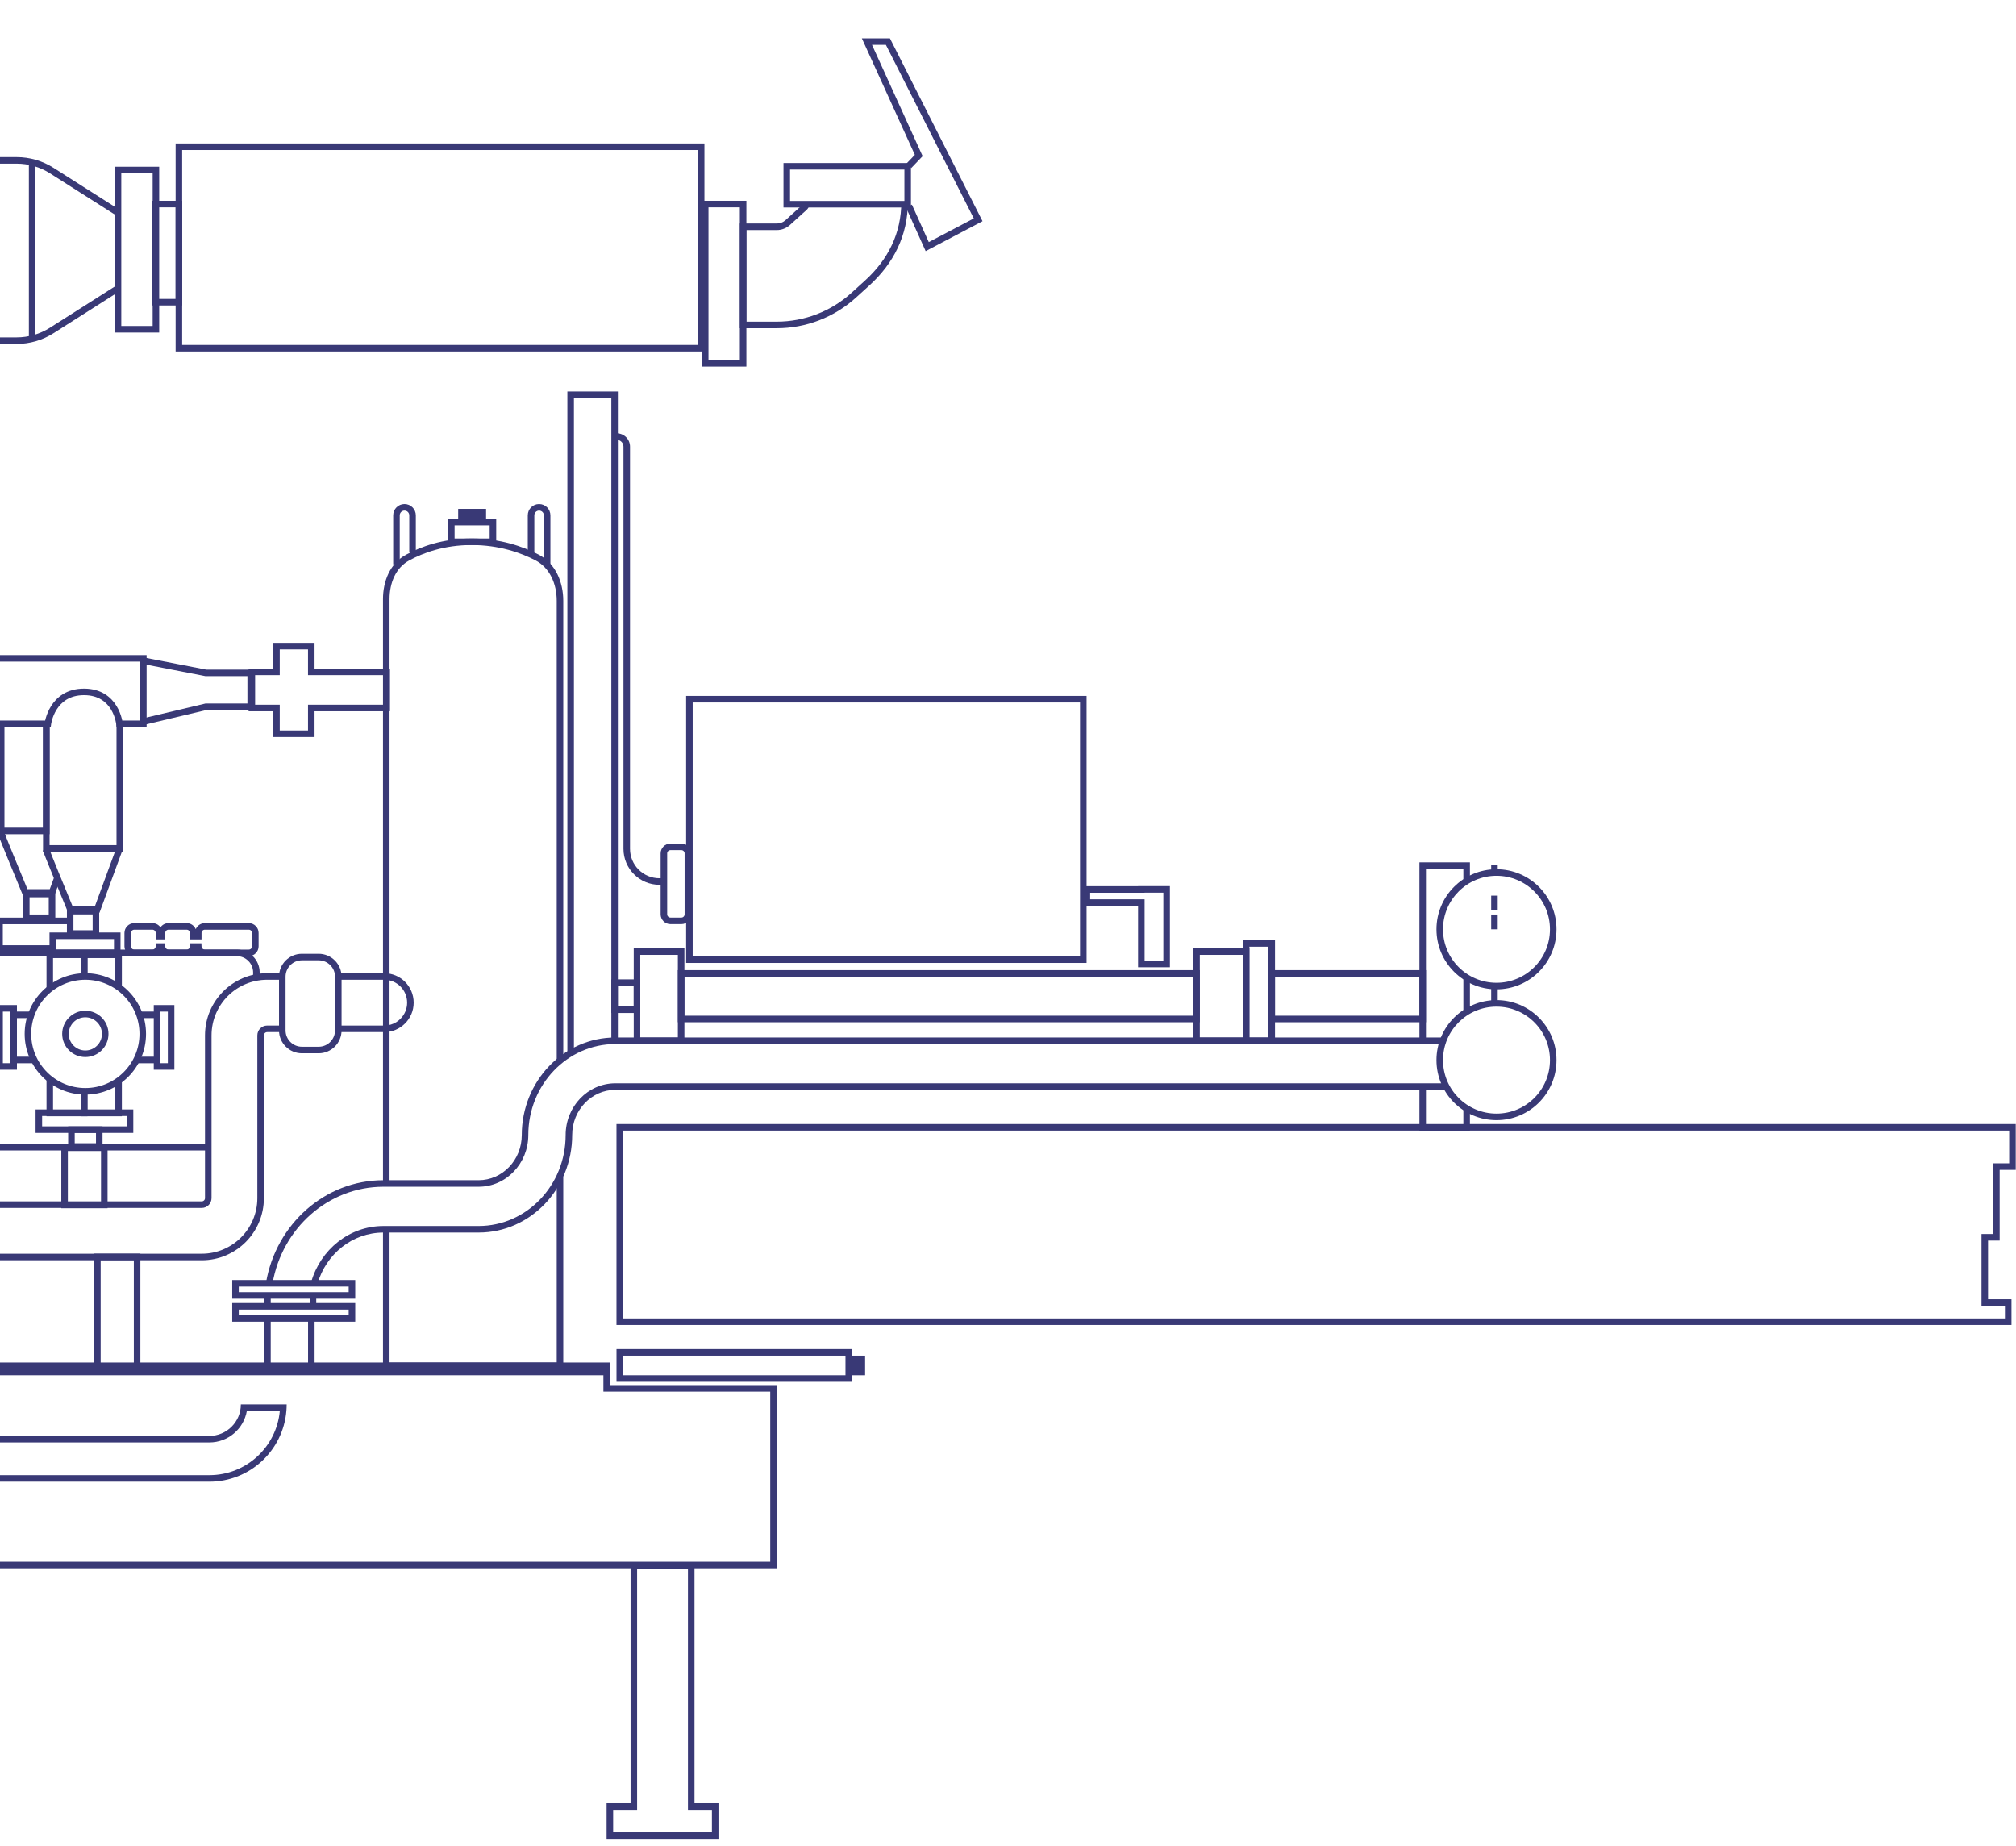 <?xml version="1.0" encoding="UTF-8"?>
<svg xmlns="http://www.w3.org/2000/svg" width="201" height="184" viewBox="0 0 201 184" fill="none">
  <path fill-rule="evenodd" clip-rule="evenodd" d="M62.161 44.522C62.161 44.152 61.862 43.853 61.492 43.853V43.2C62.222 43.2 62.814 43.792 62.814 44.522V84.623C62.814 86.244 64.128 87.558 65.749 87.558H66.058V88.211H65.749C63.768 88.211 62.161 86.605 62.161 84.623V44.522Z" fill="#393976"></path>
  <path fill-rule="evenodd" clip-rule="evenodd" d="M14.246 66.196L14.37 65.555L20.553 66.757H25.321V70.79H20.56L14.383 72.257L14.232 71.622L20.483 70.137H24.669V67.409H20.49L14.246 66.196Z" fill="#393976"></path>
  <path fill-rule="evenodd" clip-rule="evenodd" d="M12.248 84.656L9.918 90.999H6.8L6.716 90.798C6.316 89.835 5.716 88.383 5.215 87.159C4.965 86.547 4.74 85.992 4.577 85.583C4.495 85.378 4.429 85.209 4.383 85.087C4.36 85.026 4.341 84.975 4.327 84.936C4.321 84.917 4.314 84.898 4.309 84.881C4.306 84.872 4.303 84.861 4.3 84.848C4.3 84.848 4.3 84.847 4.3 84.847C4.299 84.84 4.291 84.808 4.291 84.768L4.943 84.768C4.943 84.745 4.941 84.727 4.94 84.721C4.938 84.712 4.937 84.706 4.936 84.703C4.935 84.698 4.934 84.695 4.934 84.695C4.934 84.695 4.934 84.695 4.934 84.695C4.935 84.699 4.938 84.707 4.944 84.723C4.954 84.753 4.97 84.797 4.992 84.856C5.037 84.972 5.102 85.138 5.183 85.341C5.345 85.747 5.569 86.301 5.819 86.912C6.285 88.052 6.838 89.391 7.235 90.347H9.463L11.636 84.431L12.248 84.656Z" fill="#393976"></path>
  <path fill-rule="evenodd" clip-rule="evenodd" d="M-0.2 83.142C-0.201 83.135 -0.209 83.103 -0.209 83.063L0.443 83.063C0.443 83.04 0.441 83.022 0.44 83.016C0.438 83.007 0.437 83.001 0.436 82.998C0.435 82.993 0.434 82.99 0.434 82.99C0.434 82.99 0.434 82.99 0.434 82.99C0.435 82.994 0.438 83.003 0.443 83.018C0.454 83.048 0.47 83.092 0.492 83.151C0.537 83.268 0.602 83.433 0.683 83.636C0.845 84.043 1.069 84.596 1.319 85.207C1.785 86.347 2.338 87.686 2.735 88.642H4.963L5.447 87.324L6.059 87.549L5.418 89.295H2.3L2.216 89.094C1.816 88.13 1.216 86.678 0.715 85.454C0.465 84.842 0.24 84.287 0.077 83.878C-0.005 83.674 -0.071 83.504 -0.117 83.382C-0.14 83.322 -0.159 83.27 -0.173 83.232C-0.179 83.213 -0.186 83.193 -0.191 83.176C-0.194 83.167 -0.197 83.156 -0.2 83.143C-0.2 83.143 -0.2 83.143 -0.2 83.142Z" fill="#393976"></path>
  <path fill-rule="evenodd" clip-rule="evenodd" d="M-21.602 75.421C-21.602 69.837 -17.075 65.31 -11.491 65.31H14.617V72.486H11.616L11.586 72.193L11.586 72.192L11.586 72.188C11.585 72.184 11.584 72.177 11.583 72.167C11.58 72.148 11.576 72.118 11.569 72.078C11.556 72 11.533 71.885 11.495 71.747C11.421 71.469 11.29 71.102 11.07 70.737C10.636 70.021 9.849 69.304 8.376 69.304C6.902 69.304 6.097 70.023 5.645 70.742C5.415 71.107 5.277 71.475 5.196 71.754C5.156 71.892 5.13 72.007 5.115 72.085C5.107 72.124 5.102 72.155 5.099 72.174C5.097 72.184 5.096 72.191 5.096 72.195L5.095 72.199L5.095 72.2L5.06 72.486H-11.491C-13.112 72.486 -14.426 73.8 -14.426 75.421V88.364L-16.472 90.669H-19.872L-21.602 88.348V75.421ZM4.501 71.833C4.519 71.758 4.541 71.669 4.57 71.571C4.662 71.252 4.822 70.825 5.092 70.395C5.64 69.523 6.637 68.651 8.376 68.651C10.117 68.651 11.098 69.525 11.628 70.4C11.889 70.831 12.04 71.259 12.125 71.578C12.151 71.673 12.171 71.759 12.186 71.833H13.964V65.962H-11.491C-16.714 65.962 -20.949 70.197 -20.949 75.421V88.132L-19.544 90.016H-16.765L-15.078 88.116V75.421C-15.078 73.44 -13.472 71.833 -11.491 71.833H4.501Z" fill="#393976"></path>
  <path fill-rule="evenodd" clip-rule="evenodd" d="M85.929 3.82H88.729L97.96 22.053L92.292 25.036L90.324 20.668L90.919 20.399L92.602 24.136L97.088 21.775L88.328 4.472H86.942L91.989 15.567L90.857 16.751L90.386 16.3L91.213 15.436L85.929 3.82Z" fill="#393976"></path>
  <path fill-rule="evenodd" clip-rule="evenodd" d="M149.327 98.337V100.065H148.675V98.337H149.327Z" fill="#393976"></path>
  <path fill-rule="evenodd" clip-rule="evenodd" d="M149.327 86.224L149.327 87.042L148.675 87.042L148.675 86.224L149.327 86.224Z" fill="#393976"></path>
  <path fill-rule="evenodd" clip-rule="evenodd" d="M149.327 89.29L149.327 90.764L148.675 90.764L148.675 89.29L149.327 89.29Z" fill="#393976"></path>
  <path fill-rule="evenodd" clip-rule="evenodd" d="M149.327 91.171L149.327 92.645L148.675 92.645L148.675 91.171L149.327 91.171Z" fill="#393976"></path>
  <path fill-rule="evenodd" clip-rule="evenodd" d="M52.022 113.155C52.022 107.798 56.185 103.431 61.35 103.431H144.084V104.084H61.35C56.572 104.084 52.674 108.132 52.674 113.155C52.674 115.989 50.469 118.311 47.72 118.311H38.227C32.72 118.311 28.123 122.458 27.172 127.948L26.529 127.837C27.53 122.059 32.377 117.659 38.227 117.659H47.72C50.083 117.659 52.022 115.656 52.022 113.155ZM61.35 108.65C58.987 108.65 57.048 110.653 57.048 113.155C57.048 118.511 52.885 122.878 47.72 122.878H38.227C35.135 122.878 32.508 125.021 31.656 127.983L31.029 127.803C31.955 124.585 34.82 122.225 38.227 122.225H47.72C52.499 122.225 56.396 118.178 56.396 113.155C56.396 110.32 58.601 107.998 61.35 107.998H144.084V108.65H61.35ZM26.34 131.436H26.992V136.169H30.714V131.493H31.366V136.821H26.34V131.436Z" fill="#393976"></path>
  <path fill-rule="evenodd" clip-rule="evenodd" d="M30.878 130.216V129.351H31.53V130.216H30.878Z" fill="#393976"></path>
  <path fill-rule="evenodd" clip-rule="evenodd" d="M26.34 130.216V129.351H26.992V130.216H26.34Z" fill="#393976"></path>
  <path fill-rule="evenodd" clip-rule="evenodd" d="M-168.669 140.663C-168.339 144.254 -165.32 147.066 -161.643 147.066H20.873C24.55 147.066 27.569 144.254 27.898 140.663H24.611C24.302 142.448 22.746 143.804 20.873 143.804H-161.643C-163.516 143.804 -165.072 142.448 -165.381 140.663H-168.669ZM-169.323 140.663C-169.341 140.448 -169.351 140.231 -169.351 140.011H-164.784C-164.784 141.746 -163.378 143.152 -161.643 143.152H20.873C22.608 143.152 24.014 141.746 24.014 140.011H28.581C28.581 140.231 28.571 140.448 28.553 140.663C28.222 144.615 24.91 147.718 20.873 147.718H-161.643C-165.68 147.718 -168.992 144.615 -169.323 140.663Z" fill="#393976"></path>
  <path fill-rule="evenodd" clip-rule="evenodd" d="M-354.571 136.455H60.813V138.086H77.448V156.351H-230.123V155.698H76.795V138.738H60.161V137.107H-353.919V142.978H-356.348V155.698H-327.319V156.351H-357V142.326H-354.571V136.455ZM-282.961 155.698H-269.915V156.351H-282.961V155.698Z" fill="#393976"></path>
  <path fill-rule="evenodd" clip-rule="evenodd" d="M84.297 135.15H62.118V137.107H84.297V135.15ZM61.466 134.498V137.759H84.95V134.498H61.466Z" fill="#393976"></path>
  <path fill-rule="evenodd" clip-rule="evenodd" d="M84.949 135.15V137.107H86.254V135.15H84.949Z" fill="#393976"></path>
  <path fill-rule="evenodd" clip-rule="evenodd" d="M-356.005 106.142H-351.073V107.548H-351.726V106.795H-355.353V108.942L-355.713 109.792V110.646H-355.353V112.681H-355.713L-355.713 113.429H-355.353V115.452H-355.713L-355.713 116.083H-355.353V118.216H-355.713L-355.713 118.529H-355.353V120.48H-355.713V121.007H-355.353V122.971H-355.713V123.242H-355.353V125.037H-355.713V125.47H-355.353V127.314H-355.713V127.685H-355.353V129.591H-355.713V129.827H-355.353V131.774H-355.713V131.956H-355.353V133.919H-355.713V134.045H-355.353V135.834H60.806V136.487H-356.365V135.473H-356.005V134.697H-356.365V133.266H-356.005V132.608H-356.365V131.122H-356.005V130.479H-356.365V128.939H-356.005V128.337H-356.365V126.662H-356.005V126.122H-356.365V124.384H-356.005V123.895H-356.365V122.319H-356.005V121.659H-356.365V119.828H-356.005L-356.005 119.181H-356.365L-356.365 117.564H-356.005V116.735H-356.365L-356.365 114.8H-356.005L-356.005 114.081H-356.365L-356.365 112.028H-356.005V111.299H-356.365V109.66L-356.005 108.81V106.142ZM-351.726 120.455V117.802H-351.073V120.455H-351.726ZM-351.726 132.897V130.78H-351.073V132.897H-351.726Z" fill="#393976"></path>
  <path fill-rule="evenodd" clip-rule="evenodd" d="M20.439 103.219C20.439 99.796 23.213 97.022 26.636 97.022H28.058V97.674H26.636C23.574 97.674 21.091 100.157 21.091 103.219V119.444C21.091 119.985 20.653 120.423 20.113 120.423H-35.044C-38.106 120.423 -40.588 122.905 -40.588 125.968V127.332C-40.588 127.873 -41.027 128.311 -41.567 128.311H-131.195C-131.735 128.311 -132.173 127.873 -132.173 127.332V119.648H-131.521V127.332C-131.521 127.512 -131.375 127.658 -131.195 127.658H-41.567C-41.387 127.658 -41.241 127.512 -41.241 127.332V125.968C-41.241 122.545 -38.466 119.77 -35.044 119.77H20.113C20.293 119.77 20.439 119.624 20.439 119.444V103.219ZM33.777 97.022H38.308C39.93 97.022 41.244 98.336 41.244 99.957C41.244 101.579 39.93 102.893 38.308 102.893H33.777V102.241H38.308C39.569 102.241 40.592 101.218 40.592 99.957C40.592 98.697 39.569 97.674 38.308 97.674H33.777V97.022ZM26.636 102.893C26.456 102.893 26.31 103.039 26.31 103.219V119.444C26.31 122.867 23.535 125.641 20.113 125.641H-35.044C-35.224 125.641 -35.37 125.787 -35.37 125.968V127.332C-35.37 130.755 -38.144 133.529 -41.567 133.529H-131.195C-134.617 133.529 -137.392 130.755 -137.392 127.332V111.963C-137.392 111.68 -137.727 111.531 -137.937 111.721L-138.016 111.793C-139.156 112.823 -140.636 113.393 -142.172 113.393H-208.332V112.74H-142.172C-140.798 112.74 -139.473 112.23 -138.454 111.309L-138.374 111.237C-137.745 110.668 -136.74 111.115 -136.74 111.963V127.332C-136.74 130.395 -134.257 132.877 -131.195 132.877H-41.567C-38.505 132.877 -36.022 130.395 -36.022 127.332V125.968C-36.022 125.427 -35.584 124.989 -35.044 124.989H20.113C23.175 124.989 25.657 122.507 25.657 119.444V103.219C25.657 102.679 26.096 102.241 26.636 102.241H28.058V102.893H26.636ZM-331.203 102.877H-327.866C-326.435 102.877 -325.049 103.372 -323.941 104.278L-320.067 107.448C-320.008 107.496 -319.935 107.522 -319.86 107.522H-308.665V108.174H-319.86C-320.086 108.174 -320.305 108.096 -320.48 107.953L-324.355 104.783C-325.345 103.972 -326.586 103.529 -327.866 103.529H-330.551V108.096H-327.866C-327.64 108.096 -327.421 108.174 -327.246 108.317L-323.371 111.487C-322.381 112.298 -321.14 112.74 -319.86 112.74H-308.665V113.393H-319.86C-321.291 113.393 -322.677 112.898 -323.784 111.992L-327.659 108.822C-327.717 108.774 -327.79 108.748 -327.866 108.748H-331.203V102.877ZM-141.874 107.365C-137.889 103.763 -131.521 106.591 -131.521 111.963V113.24H-132.173V111.963C-132.173 107.157 -137.871 104.627 -141.436 107.849L-141.516 107.921C-141.696 108.084 -141.93 108.174 -142.172 108.174H-155.772V107.522H-142.172C-142.091 107.522 -142.013 107.492 -141.953 107.437L-141.874 107.365ZM-305.239 107.522H-231.19V108.174H-305.239V107.522ZM-208.332 107.522H-159.632V108.174H-208.332V107.522ZM-231.19 113.393H-305.239V112.74H-231.19V113.393Z" fill="#393976"></path>
  <path fill-rule="evenodd" clip-rule="evenodd" d="M34.765 128.821V128.265H23.806V128.821H34.765ZM23.153 127.612V129.473H35.417V127.612H23.153Z" fill="#393976"></path>
  <path fill-rule="evenodd" clip-rule="evenodd" d="M34.765 130.558H23.806V131.114H34.765V130.558ZM23.153 129.905V131.766H35.417V129.905H23.153Z" fill="#393976"></path>
  <path fill-rule="evenodd" clip-rule="evenodd" d="M149.204 111.02C152.149 111.02 154.536 108.632 154.536 105.687C154.536 102.742 152.149 100.355 149.204 100.355C146.258 100.355 143.871 102.742 143.871 105.687C143.871 108.632 146.258 111.02 149.204 111.02ZM149.204 111.672C152.509 111.672 155.188 108.993 155.188 105.687C155.188 102.382 152.509 99.703 149.204 99.703C145.898 99.703 143.219 102.382 143.219 105.687C143.219 108.993 145.898 111.672 149.204 111.672Z" fill="#393976"></path>
  <path fill-rule="evenodd" clip-rule="evenodd" d="M149.204 97.977C152.149 97.977 154.536 95.59 154.536 92.645C154.536 89.7 152.149 87.312 149.204 87.312C146.258 87.312 143.871 89.7 143.871 92.645C143.871 95.59 146.258 97.977 149.204 97.977ZM149.204 98.63C152.509 98.63 155.188 95.95 155.188 92.645C155.188 89.34 152.509 86.66 149.204 86.66C145.898 86.66 143.219 89.34 143.219 92.645C143.219 95.95 145.898 98.63 149.204 98.63Z" fill="#393976"></path>
  <path fill-rule="evenodd" clip-rule="evenodd" d="M141.52 85.972H146.554V87.839H145.902V86.624H142.172V103.824H141.52V85.972ZM145.902 97.317H146.554V100.946H145.902V97.317ZM142.172 112.136V108.282H141.52V112.788H146.554V110.354H145.902V112.136H142.172Z" fill="#393976"></path>
  <path fill-rule="evenodd" clip-rule="evenodd" d="M11.44 16.623H15.872V33.153H11.44V16.623ZM12.092 17.276V32.501H15.22V17.276H12.092Z" fill="#393976"></path>
  <path fill-rule="evenodd" clip-rule="evenodd" d="M69.984 20.019H74.417V36.549H69.984V20.019ZM70.637 20.671V35.897H73.765V20.671H70.637Z" fill="#393976"></path>
  <path fill-rule="evenodd" clip-rule="evenodd" d="M78.116 20.686L78.116 16.254L90.824 16.254L90.824 20.686L78.116 20.686ZM78.769 20.034L90.172 20.034L90.172 16.906L78.769 16.906L78.769 20.034Z" fill="#393976"></path>
  <path fill-rule="evenodd" clip-rule="evenodd" d="M90.517 20.133C90.517 23.457 89.108 26.256 86.662 28.473L85.334 29.678C83.174 31.637 80.362 32.721 77.447 32.721H73.765V22.284H77.447C77.771 22.284 78.083 22.164 78.323 21.946L79.651 20.742C79.707 20.691 79.766 20.641 79.814 20.599C79.84 20.576 79.864 20.556 79.882 20.54C79.945 20.485 79.983 20.447 80.009 20.413C80.046 20.367 80.079 20.307 80.079 20.133H80.732C80.732 20.418 80.668 20.63 80.523 20.816C80.458 20.898 80.383 20.968 80.313 21.029C80.283 21.056 80.255 21.08 80.227 21.104C80.184 21.141 80.141 21.178 80.089 21.225L78.761 22.429C78.401 22.756 77.933 22.936 77.447 22.936H74.417V32.069H77.447C80.201 32.069 82.856 31.044 84.896 29.195L86.224 27.99C88.551 25.88 89.864 23.251 89.864 20.133H90.517Z" fill="#393976"></path>
  <path fill-rule="evenodd" clip-rule="evenodd" d="M-1.614 16.315C-2.968 16.315 -4.286 16.759 -5.364 17.578L-10.472 21.46L-10.866 20.941L-5.759 17.059C-4.567 16.153 -3.111 15.663 -1.614 15.663H1.661C2.963 15.663 4.239 16.034 5.337 16.733L11.93 20.925L11.58 21.476L4.987 17.283C3.993 16.651 2.839 16.315 1.661 16.315H-1.614Z" fill="#393976"></path>
  <path fill-rule="evenodd" clip-rule="evenodd" d="M-1.614 33.637C-2.968 33.637 -4.286 33.194 -5.364 32.374L-10.472 28.492L-10.866 29.012L-5.759 32.894C-4.567 33.799 -3.111 34.29 -1.614 34.29H1.661C2.963 34.29 4.239 33.919 5.337 33.22L11.93 29.027L11.58 28.477L4.987 32.669C3.993 33.302 2.839 33.637 1.661 33.637H-1.614Z" fill="#393976"></path>
  <path fill-rule="evenodd" clip-rule="evenodd" d="M-2.67 15.989V33.788H-3.322V15.989H-2.67ZM2.878 33.788V15.989H3.53V33.788H2.878Z" fill="#393976"></path>
  <path fill-rule="evenodd" clip-rule="evenodd" d="M17.51 14.302H70.233V35.043H17.51V14.302ZM18.162 14.955V34.39H69.58V14.955H18.162Z" fill="#393976"></path>
  <path fill-rule="evenodd" clip-rule="evenodd" d="M15.15 20.019H18.162V30.454H15.15V20.019ZM15.803 20.671V29.802H17.509V20.671H15.803Z" fill="#393976"></path>
  <path fill-rule="evenodd" clip-rule="evenodd" d="M68.409 69.381H108.334V95.999H68.409V69.381ZM69.061 70.033V95.346H107.682V70.033H69.061Z" fill="#393976"></path>
  <path fill-rule="evenodd" clip-rule="evenodd" d="M56.568 39.029H61.603V103.758H60.951V39.681H57.221L57.221 105.067H56.568L56.568 39.029Z" fill="#393976"></path>
  <path fill-rule="evenodd" clip-rule="evenodd" d="M47.033 54.336C44.279 54.336 42.181 55.116 40.785 55.881C39.454 56.61 38.838 58.121 38.838 59.729V117.913H38.185V59.729C38.185 57.98 38.859 56.193 40.471 55.309C41.947 54.501 44.152 53.684 47.033 53.684C49.88 53.684 52.134 54.481 53.676 55.277C55.4 56.168 56.159 58.044 56.159 59.9V105.798H55.507V59.9C55.507 58.197 54.814 56.599 53.377 55.857C51.907 55.098 49.755 54.336 47.033 54.336ZM55.507 135.834V117.29H56.159V136.487H38.185V122.452H38.838V135.834H55.507Z" fill="#393976"></path>
  <path fill-rule="evenodd" clip-rule="evenodd" d="M39.202 51.378C39.202 50.755 39.707 50.251 40.33 50.251C40.953 50.251 41.458 50.755 41.458 51.378V54.991H40.805V51.378C40.805 51.116 40.593 50.903 40.33 50.903C40.067 50.903 39.855 51.116 39.855 51.378V56.265H39.202V51.378Z" fill="#393976"></path>
  <path fill-rule="evenodd" clip-rule="evenodd" d="M54.877 51.378C54.877 50.755 54.372 50.251 53.749 50.251C53.126 50.251 52.621 50.755 52.621 51.378V54.991H53.274V51.378C53.274 51.116 53.487 50.903 53.749 50.903C54.012 50.903 54.225 51.116 54.225 51.378V56.265H54.877V51.378Z" fill="#393976"></path>
  <path fill-rule="evenodd" clip-rule="evenodd" d="M44.671 51.722H49.474V54.336H44.671V51.722ZM45.323 52.375V53.684H48.822V52.375H45.323Z" fill="#393976"></path>
  <path fill-rule="evenodd" clip-rule="evenodd" d="M45.682 50.734H48.464V51.897H45.682V50.734Z" fill="#393976"></path>
  <path fill-rule="evenodd" clip-rule="evenodd" d="M-32.557 96.949C-32.557 95.688 -31.534 94.666 -30.273 94.666H23.606C24.867 94.666 25.889 95.688 25.889 96.949V97.69H25.237V96.949C25.237 96.048 24.507 95.318 23.606 95.318H-30.273C-31.174 95.318 -31.904 96.048 -31.904 96.949V112.409C-31.904 113.31 -31.174 114.04 -30.273 114.04H20.823V114.692H-30.273C-31.534 114.692 -32.557 113.67 -32.557 112.409V96.949Z" fill="#393976"></path>
  <path fill-rule="evenodd" clip-rule="evenodd" d="M13.387 92.683C13.207 92.683 13.06 92.829 13.06 93.009V94.34C13.06 94.52 13.207 94.666 13.387 94.666H15.196C15.371 94.666 15.514 94.528 15.522 94.355L15.536 94.043H16.462L16.477 94.355C16.484 94.528 16.627 94.666 16.802 94.666H18.612C18.787 94.666 18.93 94.528 18.938 94.355L18.952 94.043H20.079L20.093 94.355C20.101 94.528 20.244 94.666 20.419 94.666H24.805C24.985 94.666 25.131 94.52 25.131 94.34V93.009C25.131 92.829 24.985 92.683 24.805 92.683H20.419C20.239 92.683 20.093 92.829 20.093 93.009V93.651H18.938V93.009C18.938 92.829 18.792 92.683 18.612 92.683H16.802C16.622 92.683 16.476 92.829 16.476 93.009V93.651H15.523V93.009C15.523 92.829 15.377 92.683 15.196 92.683H13.387ZM12.408 93.009C12.408 92.468 12.846 92.03 13.387 92.03H15.196C15.529 92.03 15.822 92.196 15.999 92.45C16.176 92.196 16.47 92.03 16.802 92.03H18.612C19.019 92.03 19.368 92.279 19.515 92.632C19.663 92.279 20.012 92.03 20.419 92.03H24.805C25.345 92.03 25.783 92.468 25.783 93.009V94.34C25.783 94.88 25.345 95.318 24.805 95.318H20.419C20.012 95.318 19.663 95.07 19.515 94.716C19.368 95.07 19.019 95.318 18.612 95.318H16.802C16.47 95.318 16.176 95.152 15.999 94.899C15.822 95.152 15.529 95.318 15.196 95.318H13.387C12.846 95.318 12.408 94.88 12.408 94.34V93.009Z" fill="#393976"></path>
  <path fill-rule="evenodd" clip-rule="evenodd" d="M4.943 84.255V72.084H4.291V84.908H12.268V72.084H11.616V84.255H4.943Z" fill="#393976"></path>
  <path fill-rule="evenodd" clip-rule="evenodd" d="M0.443 82.513V72.084H-0.209V83.165H4.944V72.084H4.292V82.513H0.443Z" fill="#393976"></path>
  <path fill-rule="evenodd" clip-rule="evenodd" d="M2.294 88.802H5.513V91.822H2.294V88.802ZM2.946 89.454V91.169H4.86V89.454H2.946Z" fill="#393976"></path>
  <path fill-rule="evenodd" clip-rule="evenodd" d="M-0.372 91.483H7.105V92.136H0.28V94.234H5.186V94.886H-0.372V91.483Z" fill="#393976"></path>
  <path fill-rule="evenodd" clip-rule="evenodd" d="M6.671 90.507H9.89V93.391H6.671V90.507ZM7.323 91.16V92.739H9.237V91.16H7.323Z" fill="#393976"></path>
  <path fill-rule="evenodd" clip-rule="evenodd" d="M4.936 92.963H12.016V95.318H4.936V92.963ZM5.588 93.615V94.666H11.364V93.615H5.588Z" fill="#393976"></path>
  <path fill-rule="evenodd" clip-rule="evenodd" d="M8.509 97.674C5.528 97.674 3.111 100.091 3.111 103.072C3.111 106.053 5.528 108.47 8.509 108.47C11.49 108.47 13.907 106.053 13.907 103.072C13.907 100.091 11.49 97.674 8.509 97.674ZM2.459 103.072C2.459 99.731 5.168 97.022 8.509 97.022C11.85 97.022 14.559 99.731 14.559 103.072C14.559 106.413 11.85 109.122 8.509 109.122C5.168 109.122 2.459 106.413 2.459 103.072Z" fill="#393976"></path>
  <path fill-rule="evenodd" clip-rule="evenodd" d="M8.509 101.417C7.595 101.417 6.854 102.158 6.854 103.072C6.854 103.986 7.595 104.727 8.509 104.727C9.423 104.727 10.164 103.986 10.164 103.072C10.164 102.158 9.423 101.417 8.509 101.417ZM6.201 103.072C6.201 101.797 7.234 100.764 8.509 100.764C9.783 100.764 10.817 101.797 10.817 103.072C10.817 104.347 9.783 105.38 8.509 105.38C7.234 105.38 6.201 104.347 6.201 103.072Z" fill="#393976"></path>
  <path fill-rule="evenodd" clip-rule="evenodd" d="M15.33 100.198H17.385V106.645H15.33V105.997H13.706V105.345H15.33V101.498H13.706V100.845H15.33V100.198ZM15.982 100.85V105.992H16.733V100.85H15.982Z" fill="#393976"></path>
  <path fill-rule="evenodd" clip-rule="evenodd" d="M1.688 100.198H-0.368V106.645H1.688V105.997H3.312V105.345H1.688V101.498H3.312V100.845H1.688V100.198ZM1.036 100.85V105.992H0.285V100.85H1.036Z" fill="#393976"></path>
  <path fill-rule="evenodd" clip-rule="evenodd" d="M4.637 94.861H8.719V97.434H8.067V95.513H5.289V98.64H4.637V94.861Z" fill="#393976"></path>
  <path fill-rule="evenodd" clip-rule="evenodd" d="M4.637 111.283H8.719V108.71H8.067V110.631H5.289V107.504H4.637V111.283Z" fill="#393976"></path>
  <path fill-rule="evenodd" clip-rule="evenodd" d="M8.067 94.861H12.15V98.504H11.498V95.513H8.72V97.434H8.067V94.861Z" fill="#393976"></path>
  <path fill-rule="evenodd" clip-rule="evenodd" d="M8.067 111.283H12.15V107.641H11.498V110.631H8.72V108.711H8.067V111.283Z" fill="#393976"></path>
  <path fill-rule="evenodd" clip-rule="evenodd" d="M3.547 110.604H13.29V112.942H3.547V110.604ZM4.199 111.256V112.289H12.638V111.256H4.199Z" fill="#393976"></path>
  <path fill-rule="evenodd" clip-rule="evenodd" d="M6.796 112.29H10.223V114.628H6.796V112.29ZM7.448 112.942V113.975H9.57V112.942H7.448Z" fill="#393976"></path>
  <path fill-rule="evenodd" clip-rule="evenodd" d="M27.238 64.09H31.362V66.654H38.879V70.91H31.362V73.475H27.238V70.91H24.784V66.654H27.238V64.09ZM27.891 64.742V67.307H25.436V70.258H27.891V72.823H30.709V70.258H38.226V67.307H30.709V64.742H27.891Z" fill="#393976"></path>
  <path fill-rule="evenodd" clip-rule="evenodd" d="M27.819 97.367C27.819 96.106 28.841 95.084 30.102 95.084H31.772C33.033 95.084 34.055 96.106 34.055 97.367V102.722C34.055 103.983 33.033 105.005 31.772 105.005H30.102C28.841 105.005 27.819 103.983 27.819 102.722V97.367ZM30.102 95.737C29.202 95.737 28.472 96.467 28.472 97.367V102.722C28.472 103.623 29.202 104.353 30.102 104.353H31.772C32.673 104.353 33.403 103.623 33.403 102.722V97.367C33.403 96.467 32.673 95.737 31.772 95.737H30.102Z" fill="#393976"></path>
  <path fill-rule="evenodd" clip-rule="evenodd" d="M65.866 85.079C65.866 84.539 66.304 84.101 66.845 84.101H67.931C68.471 84.101 68.909 84.539 68.909 85.079V91.15C68.909 91.691 68.471 92.129 67.931 92.129H66.845C66.304 92.129 65.866 91.691 65.866 91.15V85.079ZM66.845 84.753C66.665 84.753 66.519 84.899 66.519 85.079V91.15C66.519 91.331 66.665 91.477 66.845 91.477H67.931C68.111 91.477 68.257 91.331 68.257 91.15V85.079C68.257 84.899 68.111 84.753 67.931 84.753H66.845Z" fill="#393976"></path>
  <path fill-rule="evenodd" clip-rule="evenodd" d="M113.467 88.35H108.04V90.307H113.467V96.429H116.642V88.342H113.467V88.35ZM114.119 88.994V89.003H108.692V89.655H114.119V95.777H115.99V88.994H114.119Z" fill="#393976"></path>
  <path fill-rule="evenodd" clip-rule="evenodd" d="M63.184 94.543H68.236V104.084H63.184V94.543ZM63.836 95.195V103.432H67.584V95.195H63.836Z" fill="#393976"></path>
  <path fill-rule="evenodd" clip-rule="evenodd" d="M118.972 94.543H124.567V104.084H118.972V94.543ZM119.624 95.195V103.432H123.915V95.195H119.624Z" fill="#393976"></path>
  <path fill-rule="evenodd" clip-rule="evenodd" d="M123.916 93.728H127.121V104.084H123.916V93.728ZM124.568 94.38V103.432H126.469V94.38H124.568Z" fill="#393976"></path>
  <path fill-rule="evenodd" clip-rule="evenodd" d="M126.469 96.716H142.172V101.911H126.469V96.716ZM127.121 97.368V101.259H141.519V97.368H127.121Z" fill="#393976"></path>
  <path fill-rule="evenodd" clip-rule="evenodd" d="M60.951 97.639H63.836V100.988H60.951V97.639ZM61.603 98.291V100.336H63.184V98.291H61.603Z" fill="#393976"></path>
  <path fill-rule="evenodd" clip-rule="evenodd" d="M67.584 96.716H119.624V101.911H67.584V96.716ZM68.236 97.368V101.259H118.972V97.368H68.236Z" fill="#393976"></path>
  <path fill-rule="evenodd" clip-rule="evenodd" d="M61.464 112.06H200.973V116.63H199.371V123.678H198.213V129.528H200.549V132.093H61.464V112.06ZM62.116 112.713V131.441H199.896V130.18H197.56V123.025H198.719V115.978H200.321V112.713H62.116Z" fill="#393976"></path>
  <path fill-rule="evenodd" clip-rule="evenodd" d="M9.384 124.98H13.996V136.821H9.384V124.98ZM10.036 125.632V136.169H13.343V125.632H10.036Z" fill="#393976"></path>
  <path fill-rule="evenodd" clip-rule="evenodd" d="M6.112 114.098H10.724V120.453H6.112V114.098ZM6.765 114.75V119.8H10.072V114.75H6.765Z" fill="#393976"></path>
  <path fill-rule="evenodd" clip-rule="evenodd" d="M62.869 155.759H69.243V179.774H71.632V183.323H60.48V179.774H62.869V155.759ZM63.521 156.411V180.427H61.132V182.67H70.98V180.427H68.59V156.411H63.521Z" fill="#393976"></path>
</svg>
